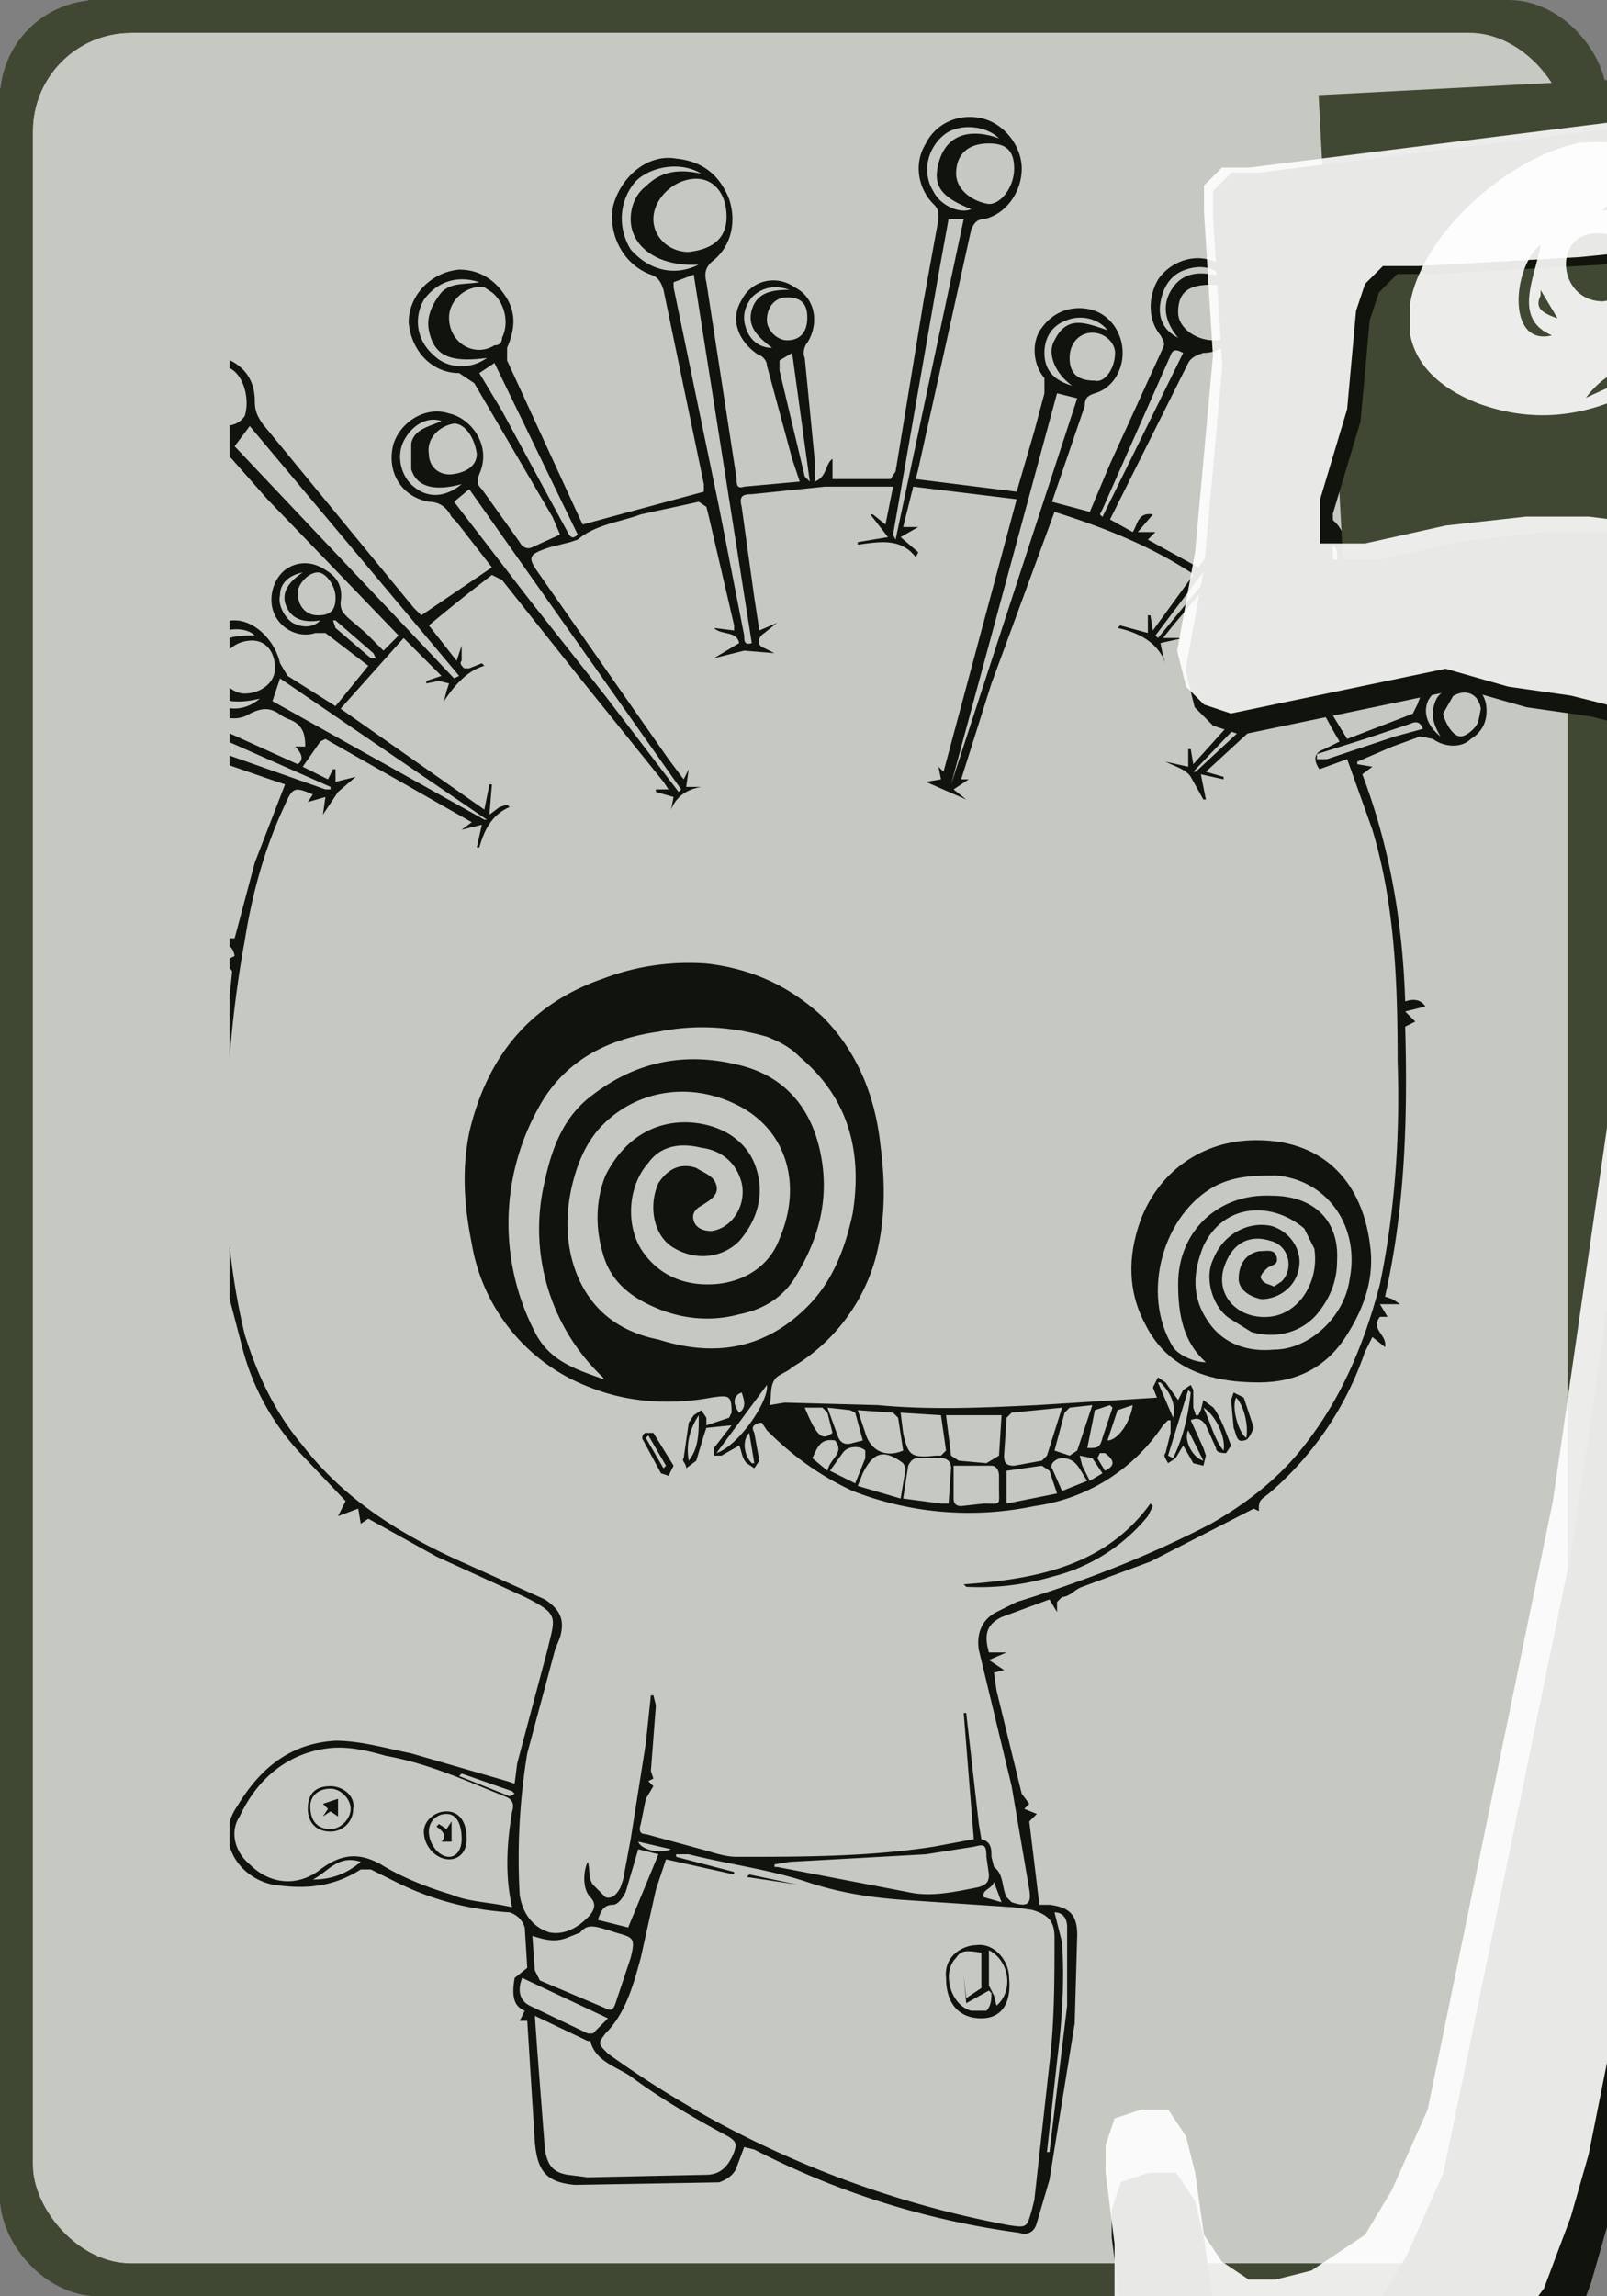 <?xml version="1.0" encoding="UTF-8"?><svg xmlns="http://www.w3.org/2000/svg" width="245" height="350" viewBox="0 0 245 350" fill="#212" ><rect x="0" y="0" width="245" height="350" fill="#808080" stroke="none"/><style type="text/css"><![CDATA[text { font-family: monospace; font-size: 21px;}]]></style><defs><symbol id="num_0" viewBox="0 0 57.7 273" ><path d="m41 266-2 5-3 2h-3l-8-1-4-2-4-3-2-4-5-11-2-10-5-44-3-44 1-45 4-44 3-21 3-11 3-11 4-8 3-4 4-4 7-4 5-2h5l4 4 3 4 3 9 3 15 2 15 1 30v48l-3 47-5 47-9 47Zm-15-20 3 3 3-4 2-9 7-52 4-51 1-52-3-51-3-9-1-3-2-2-2 2-2 3-3 3-2 3-1 5-7 47-5 47-1 23v12l1 12 1 23 3 23 2 12 3 12 2 3Z" /></symbol><symbol id="num_1" viewBox="0 0 31.6 222.4"><path d="m16 127 2-90h-2l-2 3-2 3-3 4-3 2-3-1-2-2-1-4 1-5 9-16 4-8 4-7 1-4 3-2 3 1 3 1 3 3 1 4-4 212-3 1h-3l-2-1-2-4-1-3-1-44v-43Z" /></symbol><symbol id="num_2" viewBox="0 0 71.5 249"><path d="m55 234 3 5-1 2-3 2-3 2-7 2-8 1-12 1-12-1-5-2-4-3-2-4-1-4 4-81 9-87 3-6 4-4 3-4 5-3 6-3 6-4 6-4 6-6 4-5 2-5-1-4-2-2-3-1-6-1-9 1-10 1-4 2-4-1-4-3-1-4V8l2-3 3-1h10l9-3 10-1 11 4 5 3 4 5 3 7v19l-3 9-3 4-4 5-6 3-11 5-6 3-5 2-4 2-3 3-1 4-8 73-4 78 2 3 3 3 5 1 9 2 7-2 8-3h5l3 1Z" /></symbol><symbol id="num_3" viewBox="0 0 72.4 249"><path d="m66 50-3 5 1 3 3 4 3 10 2 28v15l-1 14-4 49-5 25-5 25-4 8-3 4-5 5-5 3-5 1H25l-8-4-5-4-5-4-5-7-2-7v-9l1-4 3-2h3l3 2 2 4 1 10 4 5 4 3 4 1 5-1 5-2 4-4 6-8 4-9 7-59 1-30 1-15-1-14v-8l-1-7-2-5-4-3-4-1-6-1-6 1-4-1-4-4-1-4 2-3 2-5 3-2h9l5-1 6-5 4-5 2-5-1-7-2-4-3-4-4-2h-6l-14 3h-8l-3-1-2-2v-3l2-3 3-1 18-5 6-2 7-1 5 2 7 4 5 7 3 9v16l-2 6-3 6Z" /></symbol><symbol id="num_4" viewBox="0 0 81.2 247.9"><path d="m3 9 3-3 2 1 2 3 1 3 2 7 2 7 1 13 1 4 2 3h4l4 1 3-1 1-3 1-3 1-13V15l1-4 3-3 1-2 1-3 2-3h3l2 2 3 3 1 4-1 32 1 3 1 1 3-1 10-2 10-1h4l2 3 1 3-1 4-4 3-4 2-9 2-8 1-4 2-2 3-1 3-15 179-3 2h-4l-5-1-3-1-2-3v-4L28 64l-3-1H12l-5-1-4-3-2-5-1-6 2-17-1-11v-8l2-3Z"/></symbol><symbol id="num_5" viewBox="0 0 79.1 256.6"><path d="M24 44v5h5l9-2 9-1h7l8 1 6 2 6 4 4 6 1 7-10 74-12 74-3 15-2 7-3 8-3 4-4 4-7 3-8 2h-8l-9-1-5-2-3-4-1-4v-7l-1-8v-3l1-3 3-1h3l2 3 1 4 1 7 2 3 3 2h3l4-1 6-4 3-5 4-9 14-68 10-69V73l-1-4-3-2-4-1-7-1-7-2-24 5-3-1-2-2-1-4 2-11 1-11 1-11-1-16V9l2-2h3l56-7 4 1 2 3 1 4-1 3-3 2-3 1-9 2-10 1-18 1h-4l-2 2-1 3-1 11-3 10Z" /></symbol><symbol id="num_6" viewBox="0 0 71.5 282.4"><path d="M38 44v4l2 1h3l10 1 6 1 4 2 4 4 2 5 1 7 1 7v14l-10 91-14 91-2 5-3 4-3 1H27l-8-2-6-3-7-4-4-3-1-4-1-5 7-119L20 22l4-9 4-5 6-3 21-5h7l5 2 3 3 1 3-1 5-1 3-3 1-4 1-8-1-4 1-3 2-2 4-3 7-2 6-2 7Zm19 25-2-4-5-1H40l-4 1-2 2-3 5-2 7-18 179 3 5 5 4 4 1 5-1 4-2 3-5 4-9 4-25 3-25-2-9v-5l2-4 2-7 7-51 3-52-1-4Z" /></symbol><symbol id="num_7" viewBox="0 0 75.3 246.1"><path d="M1 236 57 19l-2-1-3 1-9 2H29l-3-1-1-3-2-4-1-4V5l3-2 3-1 39-2 4 1 3 2 1 4v4L9 244l-3 2-3-1-2-2-1-3 1-4Z" /></symbol><symbol id="num_8" viewBox="0 0 56.5 280.7"><path d="m42 277-5 4-6-2-5-4-5-5-5-5-5-9-4-8-4-9-2-9-1-32 1-32 3-32 6-32v-6l-2-6-2-5-2-11V45l2-14 4-14 2-7 4-5 5-3 5-2h14l3 1 3 3 2 4 2 6 2 6 1 13v12l-2 26-2 10-3 10-2 5-1 5 2 4 4 6 2 6 6 92-1 15-1 14-2 15-3 10-4 9-4 5Zm-15-19 4 3 3-3 2-7 3-22 1-23-1-45-1-23-2-12-2-11-1-4-2-3-3-1-3 2-1 3-3 12-2 11-2 26-1 26 1 26 1 13 3 13 1 8 3 8 2 3Zm8-245-4-2-5 3-2 4-5 10v12l1 32v3l2 3 3 1h5l4-1 4-3 1-4 2-7v-7l-1-19v-9l-2-9-1-4-2-3Z"/></symbol><symbol id="num_9" viewBox="0 0 57.7 283.6"><path d="m36 100-2-3-4 1-4 2h-4l-5-1-4-3-4-5-3-6-5-14-1-8 1-12 2-11 2-12 4-12 1-4 2-4 4-2 5-2 5-3 7-1 7 2 6 3h5l3 1 3 3 1 4-8 130-1 65 1 68-3 3-4 3-3 2-3-1-2-3-1-3 2-177Zm5-82-2-2-5 2-3 4-5 8-1 7-2 7-1 13 1 13 1 5 2 3 3 1 2-1 3-4 5-8 1-7 1-8 1-30-1-3Z" /></symbol><symbol id="icon_1" viewBox="0 0 247.9 150.5"><path d="M61 0c47-1 88 17 124 48 20 18 40 35 51 59l11 24v2c1 6 2 11-2 15-5 4-11 2-15-2-12-9-26-14-41-15l-59-3-38-4c-33-6-57-26-75-54L1 31c-3-10 0-14 8-20C24 2 42-1 61 0Zm17 17h-8c-16-2-29-2-43 4-10 4-11 7-8 16 5 17 16 29 26 42 14 20 36 27 58 31-16-29-25-60-25-93Zm44 94c27 2 56 3 85-6-15-29-37-47-62-64l-23 70Z" /></symbol><symbol id="icon_2" viewBox="0 0 283.5 160.3"><path d="M94 14c45 14 104 35 150 37l29 3c12 0 9 12 10 21-2 11-7 88-19 85-49-7-96-26-136-57-12-8 7-9 9-32 2-6 2-8-5-8l-38-6m78 55c4 1 7 4 11 1l22-15c11-9 24-16 35-26 4-7 14-7 20-13 11-6 14 5 14 14 0 5-19 18-24 21l-44 32c10 2 22 12 30 4l36-28c-3 28 3 21-20 37 6 2 11 2 16-3v5l1 1 6-51V66c0-7-2-9-9-10-28-3-55-3-83-9-3-1-6 0-10 2l-27 16c-3 2-2 6-3 10l38-23c6-5 14-2 21-1l-63 44c5 2 19 12 23 9l34-23 36-25c7-2 14 0 22 0l-82 56Zm-45-14c37 32 84 50 131 59 9 1 8 3 10-7l1-7c-33-4-64-15-94-29l-41-20c-3-1-4 2-7 4Zm132-20c-2-15-15-9-12 4 1 3 2 5 6 5 5 0 6-5 6-9Zm16-21c7 25-1 52-3 78 2-11 15-77 3-78Zm-27 31c-5-7-4-12 0-18-9 0-7 16 0 18ZM147 49l13-7c-6-2-12 1-13 7Zm35-4v-1l-28-7v1l28 7Zm-34-9-7-2v1l7 1ZM94 57c-16-2-33-6-47-15h-4c-10 6-20 8-31 4-28-11-2-42 18-46 22-1 43 8 64 14m-61 2c-8 0-7 12 1 12 8-1 8-12-1-12Zm43 17c-1-16-17-6-7 3 3 3 6 0 7-3Zm-51 1c-7-3-3-10-2-16-5 4-6 18 2 16Zm33 7v1c5 2 10 5 15 5l1-1-16-5ZM48 10v1l15 3v-1l-15-3Zm33 10c-2-3-11-6-14-5 5 3 9 4 14 5Zm-28-2 13 4c-1-3-9-5-13-4ZM42 40h-1c-3-1-7 1-10 5l11-5Zm1-19v1c13 2 11-4 0-1Zm10 10c2 2 6 4 9 2l-9-3Zm-12-2c3 1 6 2 10 1-3-2-6-2-10-1Zm-7-17 9-1c2-4-8-1-9 1Zm14 22h-1a1363 1363 0 0 1 1 0Zm38 16c-2-2-6-3-8-1 3 1 5 2 8 1Zm-1-9c-2-2-4-2-7-2 2 3 4 3 7 2ZM43 17v1h6c-2-2-4-2-6-1Zm14 5-1 1c2 1 4 2 6 1v-1l-5-1Zm27 8 1-1c-6-4-8 0-1 1Zm-61-3c-1 2 0 3 3 4l-3-5Z"/></symbol><symbol id="icon_3" viewBox="0 0 274.7 188.8"><path d="m274 74-2-4-8-17c-7-11-18-17-30-21l-16-3-1 1 1 2c5 8 8 17 10 27l-1 3-2-2c-3-8-7-16-12-23s-5-7-13-4a76 76 0 0 0-43 31l-1 2 14 12c7 6 12 13 14 22 2 8 3 17 3 25l-2 7c-2 11-9 20-15 29-3 4-7 6-11 9l-2 1c-3 3-6 4-10 6l-7 5h-3c-1-2-3-2-5-1-9 4-18 5-28 4-4 0-7 0-10 3h-4l-4-3c-10 1-19-1-29-3a88 88 0 0 1-37-17l-3-4c-8-6-13-14-15-24-3-11-3-22 1-34 3-10 9-18 16-26 8-8 16-16 27-20 5-1 7-4 10-9C70 23 90 7 119 2c24-4 48-2 71 6l16 9 5 1c10 0 19 1 28 4 16 6 26 18 32 35 2 4 2 9 3 14l1 2-2 1ZM136 61l-18-5c-13-2-26-2-38 1-7 1-5 0-6 7-1 5-3 9-8 10l-9-1c-4-1-7 0-9 2l-3 3c-2 2-4 3-2 7 1 4-1 6-5 5l-3 1v3c2 2 1 6-2 5-2 0-3 1-3 3l-4 18c-2 7 2 13 0 20 3 17 12 29 28 36 8 4 16 6 25 6l10 1-1-7c0-4 3-6 6-6l9-1 16-1c4 0 8-2 13-4h6c4 0 5 2 4 6v7l2-2 8-4c22-14 33-34 31-60-1-19-13-32-29-41-1 3-1 6-6 7-3 0-6 0-9-2-6-4-7-8-3-15Zm59-41-4-2c-11-3-21-5-32-6-10 0-20-1-30 1-18 4-32 13-45 26-3 3-6 7-8 12 21-3 42 0 62 7 15-19 34-31 57-38ZM97 183h8c10 0 20 0 29-4 1 0 2 0 2-2-1-1-1-2-3-2l-7-1c-6-1-11-1-16 1l-10 4c-2 0-3 2-3 4ZM51 60h-2c-10 4-17 10-24 17-10 12-20 24-20 41 0 11 0 21 7 31l1 1c-3-6-5-11-6-17v-18c1-8 3-16 9-22l5-7c8-10 17-20 29-25v-1Zm42 123 5-11c-2 0-4-1-6 2-2 2-1 8 1 10Zm46-6 1-7-2-3h-3l4 10Z"/><path d="m65 164-8-1c-15-2-24-16-22-30 2-13 12-26 25-28l11 1c6 1 12 4 16 8 8 6 11 15 9 25-2 13-9 21-22 24l-9 1Zm-3-50c-3 0-5 1-6 4-1 2-2 5 0 8l1 1c5 2 10-2 11-7 0-3-3-6-6-6Zm-14 23c0 2 1 3 3 3s3-2 3-4-1-3-3-4c-2 0-3 2-3 5Zm99-14c0-8 5-14 11-16 3-1 7-1 10 1 9 6 11 20 7 27-2 5-6 8-12 8-5 1-9-2-11-7-3-4-5-8-5-13Zm16-8-3-3c-2 1-3 2-3 4l3 4c1 0 3-2 3-5Zm-6 10h-1l1 4c2-2 2-3 0-4Zm-58-20c0 3-2 5-4 7h-6l-7-5c-7-7-16-11-26-11l-4 1-2-1 2-1c4-2 9-2 14 0 7 2 13 5 18 10l6 4c1 2 3 1 4 0l4-4h1Zm12-22c-3 0-6-3-6-6 0-4 3-8 6-8s7 5 7 9c0 3-3 5-7 5Zm53 70c0 2 0 4-3 4-2 1-3 0-4-2l-2-3 1-4c1-1 3-2 4-1 3 0 4 3 4 6Zm-57 0 2-8c0-2 2-3 4-3 2 1 3 3 2 5l-3 8-4 1-2-3Zm62-53-12 4-8 6c-2 1-4 3-7 1-2-1-2-4 0-6 2 5 2 5 6 2 6-5 11-9 18-8l3 1Zm-47 43 2-2h3l5 9v3h-3c-4-2-6-5-7-10ZM85 68c-2 0-3-1-3-4 0-2 2-5 4-5s4 3 4 5-2 4-5 4Zm-5 108-2 2c-1 1-3 0-4-1l-1-3c-1-2-2-3 0-4 1-1 4-1 5 1l2 5Zm100-69c0 2 0 3-2 3-3 0-5-3-5-6 0-2 2-4 3-4 2 1 5 4 4 7Zm-59-9c0 2-1 3-2 3-3-1-5-3-6-5-1-1 3-3 5-3s4 2 4 5Zm8-15c0 2-2 4-4 4s-3-2-3-5c0-2 1-4 3-4 3 0 4 2 4 5Z"/><path d="m79 166 17-16v2c-2 4-12 13-17 14Zm82-81c0 2-2 4-4 4s-4-2-4-3c0-2 3-5 4-5 2 0 4 2 4 4Zm-9 73-3-1c-4-1-8-4-10-8v-2l1 1 10 7 2 2v1Zm-44-94-3-3 3-2c2-1 4 0 4 2l-4 3Zm18 3-3-4 3-2 3 3-3 3Zm-84 93c-4-1-8-6-7-11l7 11Zm51-66c0 1-1 2-2 1l-3-3 1-1 5 2-1 1Zm85 40c0 4-3 8-8 10l7-10Zm-75-55-2 1-3-2 2-2 3 3Z"/></symbol><symbol id="ace" viewBox="0 0 25.4 33.4"><path d="m12 4 1 1 1-1V3l1-2 1-1h2v1l1 1v1l-1 2-1 2v6l1 1h1l3-1h1l2 1v3l-1 1h-1l-5 2h-1l-1 1-1 1v9l-1 1-1 1h-2l-1-1v-9l-1-1h0-8l-1-1v-1l1-2h1l1-1 3-1 3-1h1v-1l1-1-1-4V5l1-1h1Z" /></symbol><symbol id="suit_2" viewBox="0 0 910 892.3" fill="#11140C"><path d="m243 249 6-6-52-54-15-17c-2-2-3-2-5-2-10 3-20-2-24-10-4-9-2-19 6-26 7-5 14-5 21-1 8 3 12 9 12 17 0 4 1 6 3 9l60 73 3 3 28-19-14-18-2-2c-2-4-5-6-9-6-11-2-17-12-14-23 3-9 13-15 22-12 9 2 17 13 12 24-1 3-1 4 1 6l15 21c1 2 3 3 5 2l11-5-3-7-31-53-6-4c-11 0-19-9-20-20 0-11 9-20 20-21 8 0 14 4 18 10 5 7 4 14 1 21v5l29 63 1 2 48-13v-3l-16-77c-1-3-2-5-5-6-11-4-17-16-15-27 3-12 14-21 25-19 10 1 17 6 21 16 3 9 1 19-7 25-2 2-3 4-2 8l12 78c0 2 0 4 3 3l22-2-3-9-10-37c0-2-2-4-3-4-8-5-12-14-7-22 4-8 14-10 21-5 8 4 10 14 5 22-1 1-2 4-1 6l4 41v8c5-2 4-7 7-9v8h23l2-3 11-67 6-33c0-3 0-4-2-6-6-6-8-16-3-24 4-8 13-12 22-10s16 11 16 20-6 18-15 20c-3 0-4 2-5 4l-21 95-1 4 40 5 7-24 4-15v-6c-5-6-5-15-1-20 5-7 13-9 20-7s12 9 12 17c0 7-4 14-11 16-3 1-4 2-4 5l-13 38 15 4 8-19 21-46c1-2 0-3-1-5-5-6-5-15-1-22 4-6 12-10 20-8 9 2 15 11 15 20-1 9-8 17-17 17-3 1-5 2-6 4l-30 60-1 2 9 5c2-3 2-8 8-7l-6 7h7l-3 3 20 11 6-8 65-88c1-2 2-4 1-8-2-10 5-20 16-22 10-1 20 6 20 16 1 12-7 21-18 21-3 0-4 0-6 2l-76 89-1 2 12 11 11-14v-4c-1-6 0-11 4-14 4-4 9-5 15-4 7 2 11 10 9 18-2 7-9 12-17 10-2 0-4 0-5 2l-11 12 12 13 24-25v-5c-1-12 10-22 22-19 9 2 14 12 12 20-2 9-10 15-19 13-3 0-5 0-7 2l-22 21c-2 1-3 2-2 4l14 23 26-10 2-4c2-7 9-12 16-11 5 1 10 6 11 11 1 6-1 11-6 14-4 4-11 3-15 0l-5-1-11 4-14 6v1l6 1-4 3c11 29 16 59 17 90 3-1 6-1 8 2l-8 2 4 4-4 2c1 36 0 72-8 107l3 1 3 2h-8l3 5h-3c-4 5 3 7 2 12l-5-4-3 6a128 128 0 0 1-38 56c-4 3-4 3-4 7l-2-1-41 21-27 10c-3 1-5 4-8 4l-2 2v4l-3-5-19 7c-6 3-7 7-5 14a2210 2210 0 0 1 7 0l-7 3a17754 17754 0 0 1 6 4l-4 1 1 7 10 41 3 4-2 2 5 2-3 3 4 33h4c8 1 11 4 11 12l-1 35-10 62-5 17c-1 4-4 5-7 4-37-5-72-16-105-33l-4-1-3 8c-1 3-4 5-7 6l-57 1c-12-1-15-6-16-17l-3-48h-3l2-4c-5-2-5-7-4-13l5-4-1-16c-1-3-3-5-6-6-16-1-31-5-45-12l-10-5h-4c-11 7-22 8-35 6-14-3-23-18-14-31 9-15 21-25 39-26 10 0 20 3 30 5l38 11 3 1 1-8 12-45c3-13 5-14-9-21l-35-16-27-15-3 2-1-6-8 3 3-6-18-19a96 96 0 0 1-23-42l-6-23-2-3 2-5-5 2c-3 0-6-2-5-5l2-3 2 1-2 4h4c1-2 3-3 2-5l-1-16 1-58c0-13 3-25 4-38l-3-4 4-2c-1-6-6-5-10-7h10l8-30 12-31-6-2-49-17c-2-1-3 0-5 1a20 20 0 0 1-31-22c2-8 9-14 17-15 10 0 21 6 22 18 1 3 1 4 4 5l53 24c3-2 1-5-1-7h4c0-5-1-9-7-11l-2-1c-4-3-7-4-13-1-6 4-15 1-20-5-5-5-7-14-4-20 4-8 10-12 18-12s16 8 18 17l3 5 19 12 13-16-17-13h-4c-6 2-13-1-16-7s-1-14 4-18c4-3 10-4 16 0 5 3 7 7 6 13 0 3 1 4 3 6l7 6 7 7Zm326 59h-1l-5-9c-2-3-6-4-10-6l9 2v-7h1l1 6 37-41-13-15-3 2h-3c-1 0-2-2-1-3 3-3 0-5-2-7l-6-5c-2-2-4-2-6 1l-11 13-4 5h8l-9 2 1 5 1 3c-3-8-10-12-19-14l1-1 11 3v-7h1l1 6 16-22-1-1c-17-11-35-18-54-24a24861 24861 0 0 1-25 68l-12 38h3l-6 4 5 4-16-7 6-1-1-5 2 2 29-108-41-5-4 16a1452 1452 0 0 0 6 0l-7 4 7 6-1 2c-6-8-15-6-23-5v-1l12-2-7-9h1l5 4 3-15h-27l-29 3c-4 0-5 1-4 5l5 36 2 13 7-3-5 4c-3 2-3 5 0 6l4 2-12-1-12 3 10-6c-1-5-7-3-10-6l8 1v-2l-10-43-1-4-3-2-23 5c-8 3-18 4-25 10l-3 1-8 2c-9 3-9 4-4 11l51 73 6 8 2-4-1 7h6c-6 1-10 4-12 9l1-5-7-2v-1h5l-2-3-33-41-31-39-4-2a759 759 0 0 0-25 20l11 14 2-6v6c-1 1 0 2 1 3h2l5-2 1 1c-7 2-12 8-16 14l1-4 1-3-4-1-5 1v-1l6-2-15-15-25 28 57 40 2-10h1l-1 12 4-3 3-1 1 1c-7 3-10 9-12 16h-1l2-9-8 2 4-3-58-33-2 1-7 10 10 5 2-4h1v5l8-2-7 6-6 9 1-7-7 2 2-3c-7-3-8-3-11 4-8 17-13 35-16 54-5 27-7 54-8 81 0 25 2 50 8 75 5 16 12 31 23 44 17 22 40 36 65 47l31 14c6 4 8 8 6 15l-2 5-11 41a256 256 0 0 0-3 56c1 7 5 13 12 15 6 1 11-2 15-6 2-2 4-5 1-8s-3-10-1-14c1 3 0 6 2 9l5 5c3 1 5-2 6-4l1-3 3-16 6-38 2-19h1l1 4-2 26 1 3-2 1 2 2-3 5-2 10c-1 3 0 4 2 4l22 6c4 1 9 3 14 3 26 0 52 0 78-4l16-3-4-50h1l5 44 1 6c4 1 4 4 4 7l1 4c4 3 3 8 5 12l2 2c6 2 8 1 7-5l-7-41-13-54c-1-6 1-12 7-15l8-4c26-8 52-18 77-31 14-8 27-18 37-31 15-19 24-41 30-64 6-29 8-59 7-88 0-31-1-62-10-92l-10-28-11 4q-4-6 2-8l6-3c-5-8-8-16-15-23l-38 35 7 2v1l-9-2 2 10ZM355 728l-4 12-6 27c-3 11-6 22-14 30-3 4-3 4 1 8a397 397 0 0 0 159 68c7 1 7 1 9-6l1-4 6-54c2-17 2-33 2-50 0-6-2-9-9-11l-7-1-45-3c-13-1-25-3-37-7-15-5-31-7-47-11h-5v1l23 6v1l-27-6Zm-61 19c-3-13-2-26 0-38 1-3 0-5-3-6-15-6-30-13-47-16-7-2-15-4-23-3-16 2-28 12-35 27-4 6-2 14 4 19 8 8 19 9 28 2 8-6 15-7 24-2 8 5 18 9 28 12 7 3 16 3 24 5Zm9 43 1 14 3 39c1 6 3 9 9 10l8 1 47-1c6 0 9-4 11-9 1-3 1-4-2-6-13-7-27-15-39-24-6-4-14-6-16-14h-1l-21-10Zm-1-32 1 14 2 4 26 11c2 1 3 1 4-2l6-18c2-8 1-8-6-10l-3-1c-4-1-8-3-11 1l-5 2c-5 2-9 1-15-1Zm96-28v1h1l52 10c9 2 18 0 28-2 3-1 4-2 4-5l-1-7c0-5-1-5-5-4l-19 3-54 3-6 1Zm-9-484-23-146-8 3v2l18 87 10 51c0 2 0 4 3 3Zm-116 13-83-99-6 8 87 92 2-1Zm237-112a1387729 1387729 0 0 1-42 155l50-153-8-2Zm39 96 1 1 98-119-7-4-92 122Zm-278-53 30 39 30 38 29 38 1-1-84-119-6 5ZM379 77c0-9-5-15-12-15-9 0-17 8-17 16 0 7 6 13 14 13 9-1 15-5 15-14Zm-96 239h1l-82-56-3 9 84 47Zm-14-199c0 10 10 16 18 11 2 0 3-1 3-3 3-6 1-14-4-18l-3-2c-7-1-14 5-14 12Zm-90 43c4 0 7-1 9-4 2-6 0-16-6-19l-2-1c-8 0-16 6-15 15 1 5 7 9 14 9ZM483 48c-8 0-13 4-13 12 0 6 6 11 13 12 5 0 10-7 10-14s-3-10-10-10ZM139 277c7 0 10-3 11-9 0-8-5-15-11-15-7 0-12 5-12 12s5 12 12 12ZM467 78l-4 22-18 103 1 2 27-127h-6Zm104 26c-9 0-13 3-13 11 0 6 7 11 14 11 5 1 10-7 10-13s-4-9-11-9Zm-251 99-33-68-6 4 9 15 26 48c1 2 2 3 4 1Zm352-94c0-5-5-9-10-9-6 0-11 6-12 13 0 5 6 9 12 10 4 0 10-8 10-14ZM222 304v-1l-70-31-2 8h2l68 24h2Zm-31-59c-7 0-12 5-13 11 0 5 5 10 10 10 6 0 12-4 12-10 0-7-4-11-9-11Zm439-17-66 69h1l70-65-5-4ZM298 775c-2 5-1 9 3 11l23 11h2l6-6-34-16Zm-27-616c-6 1-11 6-10 12 0 5 4 9 10 8s9-4 9-8c-1-7-5-12-9-12Zm244-26c0 6 3 9 10 9 4 1 8-5 8-11 0-4-4-8-9-8s-9 4-9 10Zm142 90c0-6-3-10-9-10-4 0-8 5-8 10 0 4 4 9 7 9 5 0 10-5 10-9ZM328 752l12 3 12-29-8-2-5 17c-1 2-3 5-5 5-4 0-5 3-6 6Zm40-656c-16 1-27-7-27-18 0-5 2-10 6-13 6-6 13-7 22-5-8-5-20-3-26 3-7 8-7 19-2 27 7 8 17 11 27 6Zm43 21c0-5-2-8-8-8-5 0-8 4-8 9 0 4 4 8 8 8 5 0 8-3 8-9Zm149 14c-2-1-4-2-5 1l-27 61-1 2 1 1 32-65Zm-54 713h1l7-58v-31c0-4-2-6-5-6l3 12c1 16 0 31-2 47l-4 36ZM176 134c-8-3-17 2-20 9-4 8-1 18 6 22s16 3 20-1c-14 3-22-3-24-11-2-11 2-15 18-19Zm41 101c5 0 7-2 7-7s-4-10-7-10c-4 0-8 5-8 8 0 5 3 9 8 9Zm183-101v4l10 42 2 2-7-51-5 3Zm263 140c1 4 4 9 7 9 2 0 6-3 7-6l1-5c-1-6-6-8-11-5l-4 7ZM487 46c-5-5-15-6-21-2-7 5-10 15-5 23 3 6 11 9 15 7-13-5-15-10-13-18 3-12 13-14 24-10Zm-203 87c-15 2-21-1-23-11-1-5 1-10 5-15 4-4 9-3 15-4-9-3-17 0-22 7-4 7-3 16 4 22 5 5 14 6 21 1Zm-90 135c-12 3-20 0-21-7-1-5-1-9 2-12 4-6 11-6 17-6-4-4-14-3-19 2-6 6-6 15-1 21 6 7 15 8 22 2Zm427-57c0-3-2-5-5-5-4 0-9 4-9 8 0 2 3 6 6 6 3 1 9-5 8-9Zm-347-28c-11 3-18 1-20-6v-10c1-6 8-7 12-9-6-2-12 2-15 8s-1 14 4 18c6 5 13 4 19-1Zm-140 68c-9 0-15 5-17 12s1 15 8 19c6 3 13 2 17-1-15 1-21-2-23-10-1-9 3-16 15-20Zm479 39v2h4l27-9 11-3c-1-3-3-3-5-2l-18 6-19 6Zm54-191c-4-5-10-7-16-5-6 3-10 9-10 16 1 6 4 10 9 12-6-7-8-14-3-21 5-8 12-5 20-2Zm-10 112c-4-5-10-8-15-6-6 1-10 6-11 12-1 5 2 10 7 13-4-7-7-15 0-21 6-5 13-2 19 2Zm-141-67c-7-5-10-13-7-18 5-10 12-7 21-4-4-5-11-6-16-4-6 2-9 7-9 13 0 7 4 11 11 13Zm42-19c-5-6-7-13-2-20s13-6 20-4c-4-4-9-5-15-3s-9 7-10 13 1 11 7 14Zm61 78c-3-5-8-6-13-4-5 1-8 6-7 11 0 5 3 8 7 9-5-6-6-10-3-15 4-5 10-3 16-1Zm-215-97c-6-2-11-1-15 3-3 4-4 8-2 13s6 7 10 7c-5-4-10-8-8-15s8-8 15-8ZM211 218c-5 1-9 4-9 9-1 4 2 9 5 11 4 2 8 2 11-1-6 1-12 0-14-7-1-4 1-8 7-12Zm13 19h-1l1 3 14 12h2l-1-2-15-13Zm-9 499c7 0 13-2 19-7-9-3-13 4-19 7Zm367-497h2l16-17v-2h-2l-4 5-12 14Zm80 44c-3-5-4-9-2-14s7-5 12-5c-7-4-13 1-15 5-2 5 0 10 5 14ZM274 694l-1 1 20 8 2-1-1-1-20-7Zm211 43c-1 3-5 3-4 6l7 2-3-8Zm-128-13-13-3c1 3 8 5 13 3Z"/><path d="m550 546-2-5 2-4 3 2 5 7 2-4 3-2 1 2v7l1 3h1l1-2 1-4 4 3c3 4 5 10 7 15l-2 3c-1 0-4 0-4-2l-4-9c-2-3-4-3-6-2l5 11 1 3-1 4-4-1-4-7-3 5-3 2c-1-2-2-3-1-4l2-8v-5h-1l-2 2a73 73 0 0 1-51 32c-24 5-49 3-72-6-13-6-24-14-34-24l-2-3h-1c-3 1-3 2-2 4l2 11-2 3-3-2c-2-2-2-5-3-7l-7 4h-3v-3l7-9-10 1-1 3-3 10-4 3c0-2-2-3-1-4l2-14 2-3 3-2 2 3v3l9-3 1-2c0-7-1-7-8-6-16 3-33 2-48-4a74 74 0 0 1-47-57c-3-15-4-29-1-44 7-30 24-51 53-61 13-5 27-7 41-6 18 2 33 9 46 21 14 14 21 32 23 51 2 15 2 30-2 45a73 73 0 0 1-33 43c-2 2-6 3-7 5-2 3-1 7-2 10l6-1 37 1c21 2 42 1 63 0l48-3Zm-219-7-1-2a81 81 0 0 1-23-78c3-14 8-26 19-34 17-13 36-17 57-12 18 4 29 16 33 34s0 34-9 49c-5 9-13 14-23 16-11 3-23 2-34-3-9-4-17-10-20-21-3-10-3-21 1-31 7-14 19-22 34-21 13 1 23 8 26 19 3 10 0 20-7 28-7 7-18 8-27 2-7-5-9-16-5-25 4-6 9-8 15-6 3 2 7 3 8 7s-3 6-6 8c-2 1-4 3-3 6s4 4 7 4c8-1 14-10 12-19-2-8-8-13-16-14-8-2-16-1-21 6-8 9-9 24-3 34 7 11 18 15 30 14 11-1 21-7 25-18 9-21 3-42-15-52-20-11-43-7-57 9-5 6-8 13-10 21-3 12-3 25 2 37 6 14 17 22 32 25 22 7 42 4 59-13 10-10 15-23 18-37 4-25-2-46-21-62-4-4-8-6-13-8-14-4-28-5-43-2-21 3-38 12-48 31a94 94 0 0 0-1 88c6 12 17 15 28 19Zm181 10-20 2-2 2-1 15c0 3 1 4 4 4l11-2 2-2 6-19Zm-46 3 2 16 3 2 11 1 5-3 1-16h-22Zm-17 33 15 2h3l1-14c0-2-1-4-4-4h-9c-2 0-3 1-4 3l-2 13Zm20-13v13c0 2 1 3 3 3l9-1c7 0 6 1 6-6v-5c0-2-1-4-3-4h-15Zm-21-21 1 8c2 9 3 10 13 9h2l2-2-2-14-16-1Zm62 32-3-9-3-2-14 2v13l20-4Zm-79-33 3 9c2 7 8 10 15 7l-2-13-2-2-14-1Zm0 30 17 5 2-12-1-2c-8-6-12-4-16 4l-2 5Zm93-32-9 1-2 2-4 15 6 2 3-2 6-18Zm-91 14-3-11-2-1-9-1 4 11c1 3 3 4 6 3l4-1Zm-13 12 10 5 4-10v-3c-2-2-7-2-9 1l-5 7Zm102 4c-3-4-4-9-10-9-2 0-5 2-4 4l4 9 10-4Zm-147-11c9-3 21-21 20-27l-20 27Zm157-18-1-1-6 2-3 15c4 0 5 0 6-4l4-12Zm-113 25c1-5 7-7 3-12-6-1-7 3-9 7l6 5Zm-9-25c5 12 7 13 11 10l-2-8-2-2h-7Zm120 13c4 0 9-7 10-14l-6 2-4 12Zm33-19-1-1-8 26 2 1c4-8 6-17 7-26Zm-199 27c4-5 4-11 4-18-4 6-5 12-4 18Zm164 5-4-6-5-1 1 4 3 6 5-3Zm40-26c3 6 4 12 8 17 1-5-3-14-8-17Zm-17-10h-1l6 14c1-4 0-9-5-14Zm11 19c-2 4 2 11 6 12l-6-12Zm-33 16c4-2 4-4 0-7h-2l-1 2 3 5Zm-140-3h1l-2-12c-3 3-2 9 1 12Zm-4-28c-3 1-4 4-1 8 3-2 2-5 1-8Z"/><path d="M589 443c28 0 42 18 45 41 2 13-2 25-9 36-8 13-20 19-35 19-19 0-36-5-45-23-7-13-7-27-2-41 7-19 24-32 46-32Zm-20 88c-9-8-11-19-11-31 0-21 16-36 37-35 17 0 27 10 26 26 0 8-3 15-8 21-6 7-16 10-26 7l-8-5c-7-4-11-16-7-24 4-10 14-15 23-13 7 2 12 9 11 16-1 8-8 13-15 13-5-1-9-4-9-8 0-6 3-10 8-11 3 0 6-1 7 2 1 4-2 3-4 5-1 1-3 3-2 4 1 2 3 2 5 3l3-2c5-5 3-14-4-16-9-3-16 1-19 11-3 11 6 20 18 19s20-14 18-27l-4-8c-13-11-32-10-40 7-4 10-5 20 2 30 6 9 16 12 26 11 14 0 28-13 30-28 4-20-8-39-29-41-8 0-16 0-24 4-21 11-30 43-17 64 2 3 8 6 13 6Z"/><path d="M473 619c28-2 56-7 74-32l1 1-2 4a71 71 0 0 1-38 24 102 102 0 0 1-34 4l-1-1Z"/><path d="M588 557c-1 2-2 5-4 5-3 1-3-3-4-5l-1-11 1-3 4 2 4 12Zm-7-12c-2 4 1 14 4 16 1-5-1-13-4-16Z"/><path d="m358 572-2 4-3-1-7-13c-1-1 0-3 1-3h3l8 13Zm-10-12-1 1 7 12 1-1-7-12Z"/><path d="M466 775c-1-9 7-13 12-13 7-1 13 6 13 13 1 10-3 16-11 16-9 0-14-6-14-16Zm8 8 6-4v-14c-6-1-8-1-10 2-6 6-2 19 6 21h6c2-2 2-5 2-7l-1-1-9 5-1-11 1 9Zm9-19v14l2 4 1 4c7-6 5-18-3-22Z"/><path d="m388 734 19 4-20-3 1-1Z"/><path d="M213 708c0-6 3-9 9-9 5 0 10 4 9 9 0 5-4 9-9 9-6 0-9-4-9-9Zm9 8c4 0 8-4 8-8s-4-8-8-8c-5 0-8 3-8 7 0 6 3 9 8 9Z"/><path d="M276 720c0 5-3 8-7 8-5 0-10-5-10-11 0-4 4-8 9-8s8 4 8 11Zm-2 0c0-6-2-10-6-10s-7 3-7 7c0 5 4 10 8 10 3 0 5-3 5-7Z"/><path d="m222 709-3 2 2-3-2-2 6-2v7l-3-2Z"/><path d="m265 714 3 2 2-3v8h-4c2-2 1-4-2-6l1-1Z"/></symbol></defs><rect fill="#404833" x="0" y="0" rx="15" ry="15" width="245" height="350" ></rect><clipPath id="cardClip"><rect x="35" y="0" rx="18" ry="18" width="240" height="345" ></rect></clipPath><rect fill="rgba(255,255,255,0.7)" x="5" y="5" rx="15" ry="15" width="235" height="340" ></rect><use href="#suit_2" x="-35" y="0" width="350" height="350" clip-path="url(#cardClip)" /><rect fill="transparent" stroke="#404833" stroke-width="6px" x="2" y="2" rx="18" ry="18" width="240" height="346" ></rect><rect fill="#404833" x="200" y="25" width="500" height="90" transform="rotate(-3)" ></rect><use href="#num_5" fill="#11140C" transform="scale(1.03, 1.03)" x="96" y="16" height="60"  /><use href="#num_5" fill="rgba(255,255,255,0.9)" x="100" y="16" height="60"  /><use href="#icon_2" fill="rgba(255,255,255,0.9)"  x="215" y="-84" width="20" /></svg>